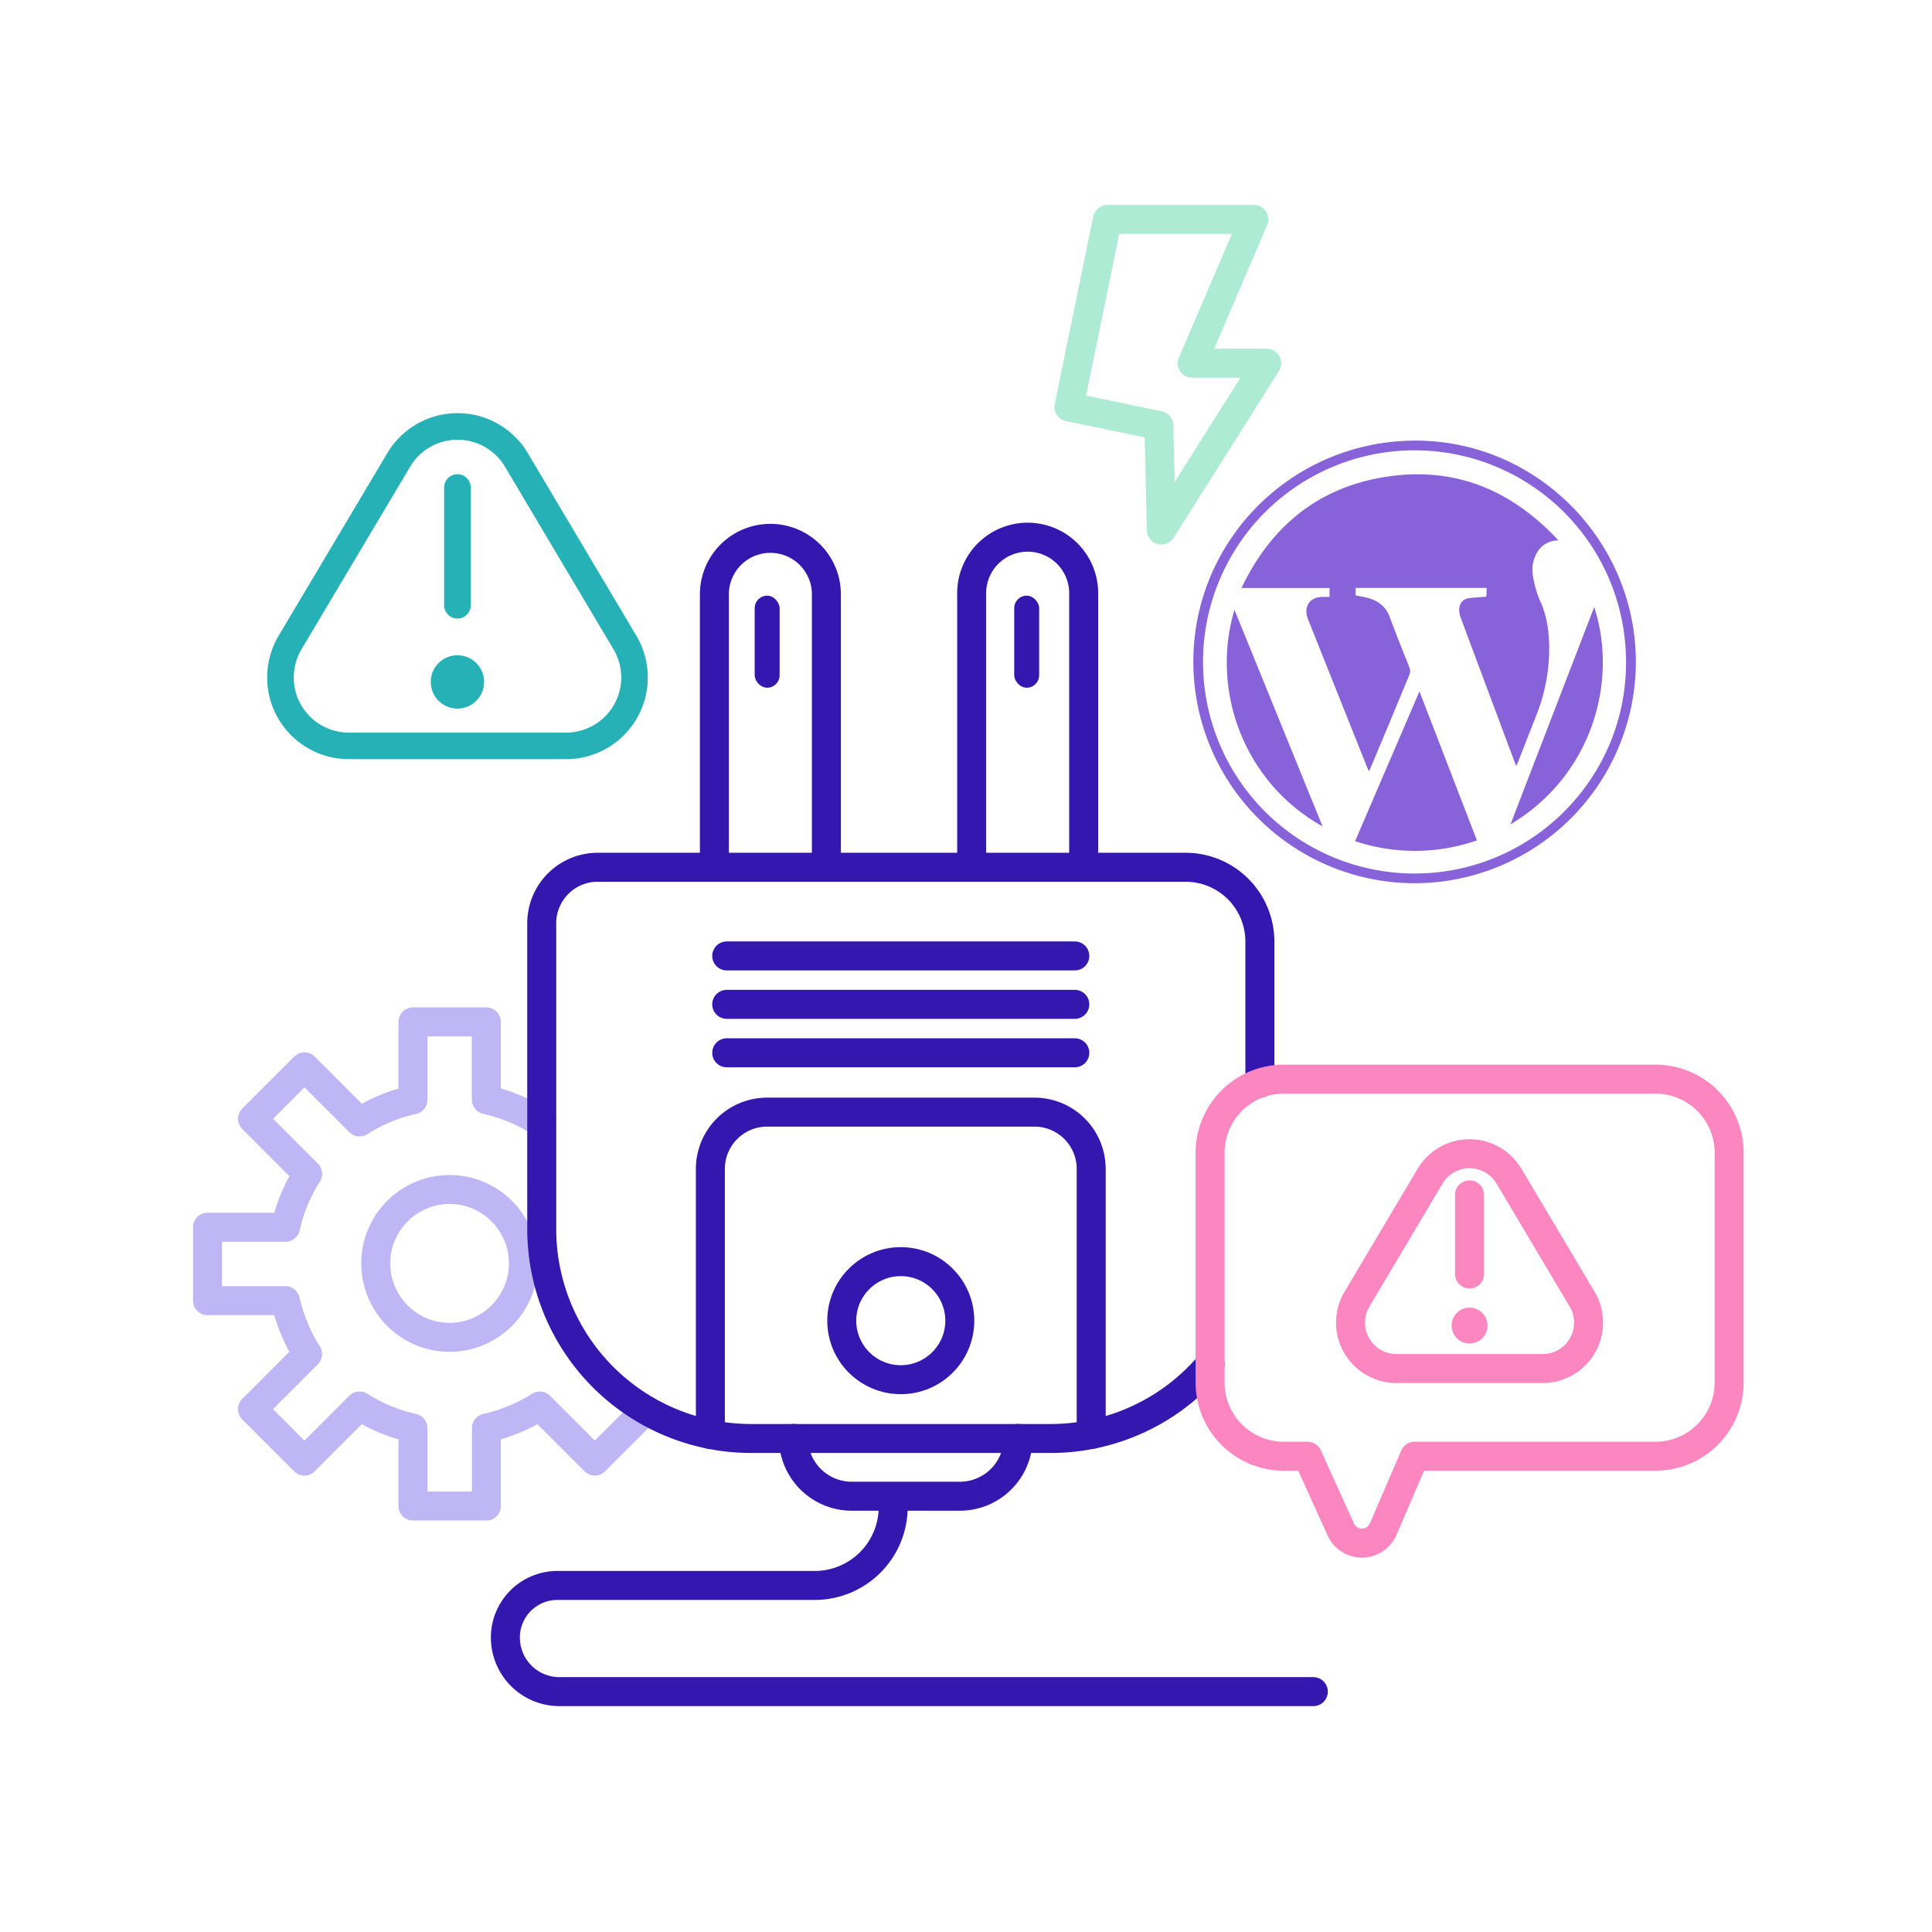 <?xml version="1.0" encoding="UTF-8"?> <svg xmlns="http://www.w3.org/2000/svg" id="Layer_1" data-name="Layer 1" viewBox="0 0 800 800"><defs><style>.cls-1,.cls-3,.cls-5,.cls-7,.cls-9{fill:none;stroke-linecap:round;stroke-linejoin:round;}.cls-1{stroke:#bfb7f5;}.cls-1,.cls-5,.cls-7,.cls-9{stroke-width:12px;}.cls-2{fill:#8862d9;}.cls-3{stroke:#26b1b6;stroke-width:11px;}.cls-4{fill:#26b1b6;}.cls-5{stroke:#3317ae;}.cls-6{fill:#3317ae;}.cls-7{stroke:#fc87c0;}.cls-8{fill:#fc87c0;}.cls-9{stroke:#adebd4;}</style></defs><path class="cls-1" d="M213.9,536A30.59,30.59,0,0,1,199,550.9c-.77.36-1.56.69-2.36,1a30.62,30.62,0,0,1-21,0c-.8-.29-1.6-.62-2.36-1A30.55,30.55,0,0,1,158.44,536c-.37-.77-.69-1.56-1-2.37a30.75,30.75,0,0,1,0-21c.3-.81.62-1.6,1-2.37a30.59,30.59,0,0,1,14.86-14.86c.76-.36,1.56-.69,2.36-1a30.78,30.78,0,0,1,21,0c.8.29,1.59.62,2.36,1a30.63,30.63,0,0,1,14.86,14.86c.37.77.69,1.56,1,2.37a30.75,30.75,0,0,1,0,21C214.59,534.48,214.27,535.27,213.9,536Zm10.42-72.32-.84.84a69,69,0,0,0-22.1-9.16V423.14H171V455.4a69.07,69.07,0,0,0-22.11,9.16l-22.81-22.81-21.51,21.5,22.82,22.82a69,69,0,0,0-9.16,22.1H85.93v30.41H118.2a69.07,69.07,0,0,0,9.16,22.11L104.54,583.5,126.05,605l22.81-22.82A69.07,69.07,0,0,0,171,591.35v32.27h30.41V591.35a69,69,0,0,0,22.1-9.16L246.3,605l21.12-21.13"></path><path class="cls-2" d="M585.78,365.73a91.77,91.77,0,0,1-91.65-91.66c0-50.67,41.19-91.64,92.09-91.62,50.1,0,91.19,41.39,91.15,91.77A91.76,91.76,0,0,1,585.78,365.73Zm0-179.26a87.62,87.62,0,0,0-1.34,175.23c49,.68,88.59-38.7,88.86-86.74A87.56,87.56,0,0,0,585.78,186.47Z"></path><path class="cls-2" d="M615.4,247.09c.07-.57.14-1,.16-1.35,0-.72,0-1.44,0-2.31H561.34v3.12c1.69.34,3.43.6,5.12,1.06,4.38,1.19,7.5,3.67,9.11,8.16,2.52,7,5.41,13.82,8.07,20.76a3.86,3.86,0,0,1,.09,2.57q-8.09,19.59-16.32,39.11c-.12.29-.28.56-.58,1.15-.36-.82-.63-1.38-.86-1.95q-12.21-30.57-24.4-61.15c-2-5.09.87-9.22,6.33-9.09.84,0,1.68,0,2.64,0v-3.7H514.07c12.08-25.2,31.28-41.31,58.85-45.88,28.53-4.72,52.47,4.72,72.4,26.2a9.94,9.94,0,0,0-8.65,4.68,14.28,14.28,0,0,0-1.75,10.84,40.18,40.18,0,0,0,2.76,9.42c3.24,7,3.93,14.27,3.79,21.75a75.24,75.24,0,0,1-5.54,26.3c-2.41,6.11-4.79,12.23-7.19,18.35-.23.6-.51,1.19-.9,2.1C625.47,311,623.21,305,621,299q-8.1-21.6-16.14-43.2a9.13,9.13,0,0,1-.62-3.64c.16-2.74,1.81-4.29,4.54-4.54C610.9,247.39,613.06,247.26,615.4,247.09Z"></path><path class="cls-2" d="M561.12,348.31c8.88-20.68,17.64-41.07,26.64-62L611.56,348A78.42,78.42,0,0,1,561.12,348.31Z"></path><path class="cls-2" d="M547.64,342.19c-32.27-17.92-46.56-55.94-36.49-89.71C523.37,282.51,535.42,312.13,547.64,342.19Z"></path><path class="cls-2" d="M660.14,251.35c10.11,31.2-1.27,70.12-34.68,90C637.08,311.24,648.54,281.48,660.14,251.35Z"></path><path class="cls-3" d="M234.36,308.85h-89.9a28.32,28.32,0,0,1-24.35-42.8l45-75.62a28.33,28.33,0,0,1,48.7,0l44.95,75.62A28.32,28.32,0,0,1,234.36,308.85Z"></path><line class="cls-3" x1="189.41" y1="201.86" x2="189.41" y2="250.64"></line><circle class="cls-4" cx="189.41" cy="282.37" r="11.05"></circle><path class="cls-5" d="M521.68,448.51V389.87a30.76,30.76,0,0,0-30.76-30.76H247.51a23.19,23.19,0,0,0-23.19,23.19V508.89a86.76,86.76,0,0,0,86.76,86.76H434.92A86.54,86.54,0,0,0,501.07,565"></path><path class="cls-5" d="M294.15,594V484a23.5,23.5,0,0,1,23.5-23.49H428.34A23.5,23.5,0,0,1,451.84,484V594"></path><circle class="cls-5" cx="372.99" cy="546.86" r="24.44"></circle><line class="cls-5" x1="300.92" y1="395.83" x2="445.06" y2="395.83"></line><line class="cls-5" x1="300.92" y1="415.88" x2="445.06" y2="415.88"></line><line class="cls-5" x1="300.92" y1="435.94" x2="445.06" y2="435.94"></line><path class="cls-5" d="M295.81,359.11v-113a23.19,23.19,0,1,1,46.38,0V359.11"></path><path class="cls-5" d="M402.35,359.11v-113a23.19,23.19,0,1,1,46.37,0V359.11"></path><rect class="cls-6" x="419.97" y="246.65" width="10.32" height="38.12" rx="5.16"></rect><rect class="cls-6" x="312.5" y="246.65" width="10.32" height="38.12" rx="5.16"></rect><path class="cls-5" d="M421.61,595.64a24.14,24.14,0,0,1-24.14,23.91H352.69a24.13,24.13,0,0,1-24.14-23.91"></path><path class="cls-5" d="M369.85,624h0a32.5,32.5,0,0,1-32.5,32.5H230.82a21.56,21.56,0,0,0-21.56,21.56h0a22.41,22.41,0,0,0,22.42,22.41H543.82"></path><path class="cls-7" d="M578.3,566.68h60.42a19,19,0,0,0,16.37-28.77l-30.22-50.82a19,19,0,0,0-32.73,0l-30.21,50.82A19,19,0,0,0,578.3,566.68Z"></path><line class="cls-7" x1="608.51" y1="494.77" x2="608.51" y2="527.55"></line><circle class="cls-8" cx="608.51" cy="548.88" r="7.43"></circle><path class="cls-7" d="M501.07,477.36v95.09A30.52,30.52,0,0,0,531.58,603h9.85l13.77,30.35a9.59,9.59,0,0,0,17.54-.17l13-30.18h99.69A30.53,30.53,0,0,0,716,572.45V477.36a30.52,30.52,0,0,0-30.52-30.51H531.58A30.51,30.51,0,0,0,501.07,477.36Z"></path><polygon class="cls-9" points="458.57 90.86 519.2 90.86 493.67 150.41 524.51 150.41 480.91 219.51 479.85 176.21 442.62 168.48 458.57 90.86"></polygon></svg> 